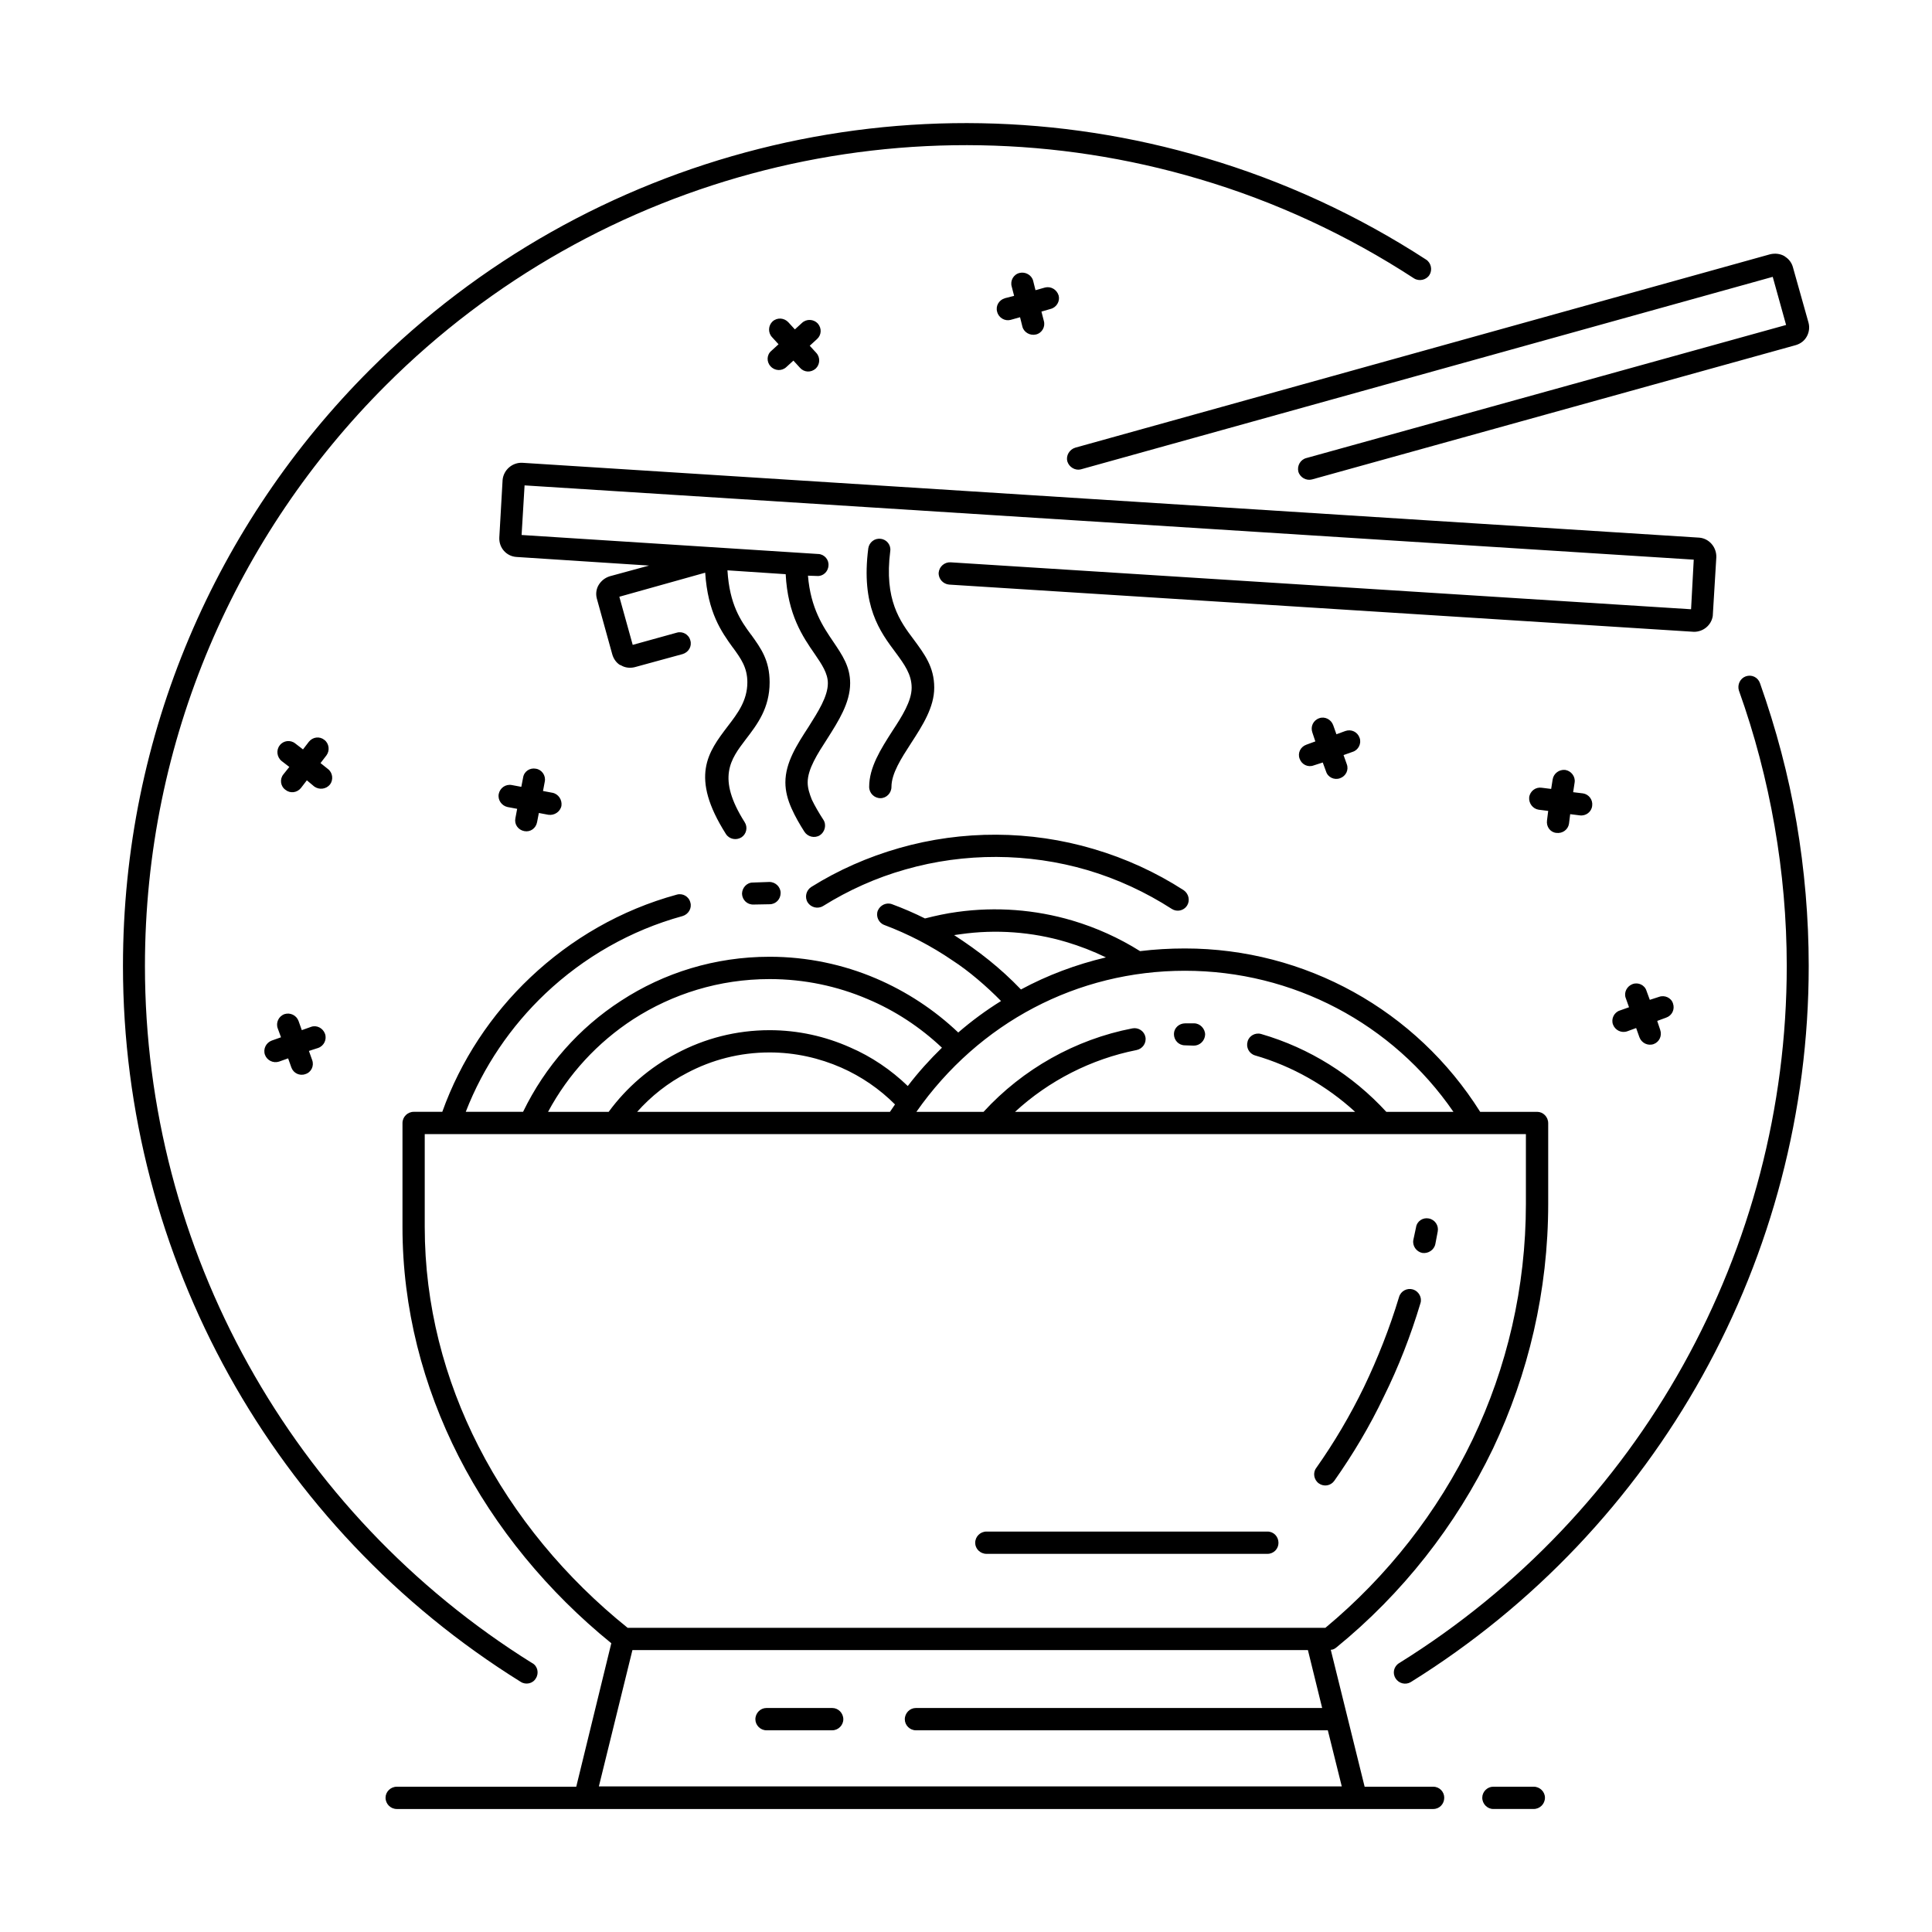 <?xml version="1.0" encoding="UTF-8"?>
<!-- Uploaded to: ICON Repo, www.svgrepo.com, Generator: ICON Repo Mixer Tools -->
<svg fill="#000000" width="800px" height="800px" version="1.1" viewBox="144 144 512 512" xmlns="http://www.w3.org/2000/svg">
 <path d="m554.29 441.64v21.332c0 23.145-5.273 45.184-14.641 64.945-9.84 20.469-24.09 38.496-41.484 52.664-0.473 0.395-0.945 0.629-1.496 0.629l8.973 36.289h18.184c1.652 0 2.914 1.34 2.914 2.914 0 1.652-1.258 2.992-2.914 2.992h-274.66c-1.652 0-2.992-1.34-2.992-2.992 0-1.574 1.34-2.914 2.992-2.914h47.547l9.289-38.023c-16.766-13.617-30.781-30.543-40.461-49.516-9.445-18.578-14.879-39.203-14.879-60.773v-27.551c0-1.652 1.34-2.992 2.992-2.992h7.559c4.879-13.617 12.988-25.82 23.301-35.582 10.785-10.234 24.09-17.949 38.809-21.965 1.574-0.473 3.227 0.473 3.621 2.047 0.473 1.496-0.473 3.148-2.047 3.621-13.777 3.777-26.215 10.941-36.367 20.547-9.133 8.66-16.453 19.363-21.098 31.332h15.191c5.824-12.043 14.879-22.277 25.977-29.441 11.336-7.398 24.875-11.652 39.359-11.652 9.918 0 19.523 2.047 28.184 5.746 8.109 3.465 15.508 8.344 21.805 14.328 3.543-3.07 7.398-5.902 11.336-8.344-3.699-3.777-8.5-7.949-12.91-10.785-5.512-3.777-11.73-7.008-18.027-9.367-1.496-0.551-2.281-2.281-1.73-3.777 0.629-1.496 2.281-2.281 3.777-1.73 2.992 1.102 5.902 2.363 8.738 3.777 2.754-0.707 5.668-1.34 8.582-1.73 10.234-1.418 20.625-0.629 30.465 2.281 6.375 1.891 12.438 4.644 17.949 8.109 3.856-0.473 7.871-0.707 11.887-0.707 31.883 0 61.324 16.375 78.246 43.297h15.113c1.574 0 2.914 1.34 2.914 2.992zm-142.17-221.68c-0.473-1.574 0.473-3.227 2.047-3.621s3.227 0.551 3.621 2.047l0.629 2.519 2.519-0.707c1.574-0.395 3.148 0.551 3.621 2.125 0.395 1.496-0.551 3.148-2.125 3.543l-2.441 0.707 0.629 2.441c0.473 1.574-0.473 3.227-2.047 3.621s-3.227-0.551-3.621-2.047l-0.629-2.519-2.519 0.707c-1.496 0.395-3.148-0.551-3.543-2.125-0.473-1.574 0.473-3.148 2.047-3.621l2.441-0.629zm-63.527 13.383c-1.102-1.18-1.023-3.07 0.156-4.172 1.258-1.102 3.07-0.945 4.172 0.234l1.73 1.891 1.891-1.73c1.18-1.102 3.07-1.023 4.172 0.156 1.102 1.258 1.023 3.07-0.234 4.172l-1.891 1.73 1.73 1.891c1.102 1.18 1.023 3.07-0.156 4.172-1.258 1.102-3.07 1.023-4.172-0.234l-1.73-1.891-1.891 1.73c-1.18 1.102-3.07 1.023-4.172-0.234-1.102-1.18-1.023-3.07 0.234-4.094l1.891-1.73zm-130.99 183.18c-0.551-1.496 0.234-3.227 1.812-3.777 1.496-0.473 3.148 0.316 3.699 1.812l0.867 2.441 2.441-0.867c1.496-0.551 3.148 0.316 3.699 1.812 0.551 1.496-0.234 3.227-1.812 3.777l-2.441 0.789 0.867 2.441c0.551 1.496-0.234 3.227-1.812 3.699-1.496 0.551-3.148-0.234-3.699-1.73l-0.867-2.441-2.441 0.867c-1.496 0.473-3.148-0.316-3.699-1.812-0.551-1.574 0.316-3.227 1.812-3.777l2.441-0.867-0.867-2.363zm60.93-58.648c-1.574-0.316-2.676-1.891-2.363-3.465 0.316-1.574 1.812-2.676 3.465-2.363l2.519 0.473 0.473-2.441c0.234-1.652 1.812-2.676 3.387-2.363 1.574 0.234 2.676 1.812 2.363 3.387l-0.473 2.519 2.519 0.473c1.574 0.316 2.598 1.891 2.363 3.465-0.316 1.574-1.891 2.598-3.465 2.363l-2.519-0.473-0.473 2.441c-0.316 1.652-1.812 2.676-3.387 2.363-1.652-0.316-2.676-1.812-2.363-3.387l0.473-2.519zm-59.906-12.203c-1.258-1.023-1.496-2.914-0.473-4.172 0.945-1.258 2.832-1.496 4.094-0.473l2.047 1.574 1.574-2.047c1.023-1.258 2.832-1.496 4.094-0.473 1.258 0.945 1.496 2.832 0.551 4.094l-1.574 2.047 1.969 1.574c1.258 0.945 1.496 2.832 0.551 4.094-1.023 1.258-2.832 1.496-4.172 0.551l-1.969-1.652-1.574 2.047c-1.023 1.258-2.832 1.496-4.094 0.473-1.34-0.945-1.574-2.832-0.551-4.094l1.574-1.969zm356.21 62.82c-0.551-1.496 0.316-3.148 1.812-3.699 1.496-0.551 3.227 0.234 3.699 1.812l0.867 2.363 2.441-0.789c1.496-0.551 3.227 0.234 3.699 1.73 0.551 1.574-0.234 3.227-1.812 3.777l-2.363 0.867 0.789 2.363c0.551 1.574-0.234 3.227-1.73 3.777-1.574 0.551-3.227-0.316-3.777-1.812l-0.867-2.441-2.363 0.867c-1.574 0.551-3.227-0.316-3.777-1.812s0.316-3.227 1.812-3.699l2.441-0.867-0.867-2.441zm-19.363-57.938c0.234-1.574 1.73-2.676 3.305-2.519 1.574 0.234 2.754 1.73 2.519 3.305l-0.395 2.598 2.598 0.316c1.574 0.234 2.676 1.73 2.441 3.305-0.156 1.574-1.652 2.754-3.305 2.519l-2.519-0.316-0.316 2.519c-0.234 1.574-1.73 2.676-3.387 2.441-1.574-0.156-2.676-1.652-2.441-3.305l0.316-2.519-2.519-0.316c-1.574-0.234-2.676-1.73-2.519-3.305 0.234-1.652 1.73-2.754 3.305-2.519l2.519 0.316 0.395-2.519zm-63.684-12.438c-0.551-1.574 0.234-3.227 1.812-3.777 1.496-0.551 3.148 0.316 3.699 1.812l0.867 2.441 2.363-0.867c1.574-0.551 3.227 0.234 3.777 1.812 0.551 1.496-0.316 3.227-1.812 3.699l-2.441 0.867 0.867 2.441c0.551 1.496-0.234 3.148-1.812 3.699-1.496 0.551-3.227-0.234-3.699-1.812l-0.867-2.363-2.441 0.789c-1.496 0.551-3.148-0.234-3.699-1.812-0.551-1.496 0.234-3.148 1.812-3.699l2.363-0.867zm113.04-11.098c-0.473-1.574 0.316-3.227 1.812-3.777 1.574-0.551 3.227 0.234 3.777 1.812 4.25 12.043 7.559 24.402 9.684 36.918s3.227 25.27 3.227 38.023c0 77.223-39.91 149.02-105.48 189.79-1.34 0.789-3.148 0.395-4.016-1.023-0.867-1.34-0.473-3.148 0.945-4.016 63.844-39.676 102.73-109.5 102.73-184.76 0-12.438-1.102-24.875-3.227-37.078s-5.273-24.246-9.445-35.895zm-319.76 257.73c1.418 0.789 1.812 2.676 0.945 4.016-0.789 1.418-2.676 1.812-4.016 0.945-65.574-40.777-105.41-112.57-105.41-189.71 0-61.715 24.953-117.53 65.418-157.99 58.016-58.016 143.19-79.43 221.52-56.129 20.547 6.062 40.227 15.113 58.41 26.922 1.34 0.867 1.73 2.754 0.867 4.094-0.867 1.34-2.754 1.73-4.094 0.867-17.633-11.492-36.84-20.387-56.836-26.293-76.281-22.672-159.25-1.812-215.7 54.711-39.359 39.359-63.762 93.754-63.762 153.82 0 75.18 38.887 145 102.65 184.76zm254.66 38.652c-1.574 0-2.914-1.34-2.914-2.992 0-1.574 1.34-2.914 2.914-2.914h10.707c1.652 0 2.992 1.34 2.992 2.914 0 1.652-1.34 2.992-2.992 2.992zm-20.469-154.13c0.234-1.652 1.812-2.676 3.387-2.363 1.652 0.316 2.676 1.891 2.363 3.465l-0.629 3.305c-0.316 1.574-1.891 2.598-3.465 2.363-1.574-0.316-2.676-1.891-2.363-3.465zm-4.488 18.422c0.473-1.574 2.125-2.441 3.699-1.969 1.496 0.473 2.441 2.125 1.969 3.621-2.598 8.66-5.824 16.926-9.684 24.719-3.777 7.949-8.266 15.43-13.145 22.355-0.945 1.34-2.754 1.652-4.094 0.707-1.34-0.945-1.652-2.832-0.707-4.094 4.723-6.691 8.973-13.855 12.676-21.492 3.621-7.559 6.769-15.508 9.289-23.852zm-34.875 62.188c1.652 0 2.914 1.34 2.914 2.992 0 1.574-1.258 2.914-2.914 2.914h-74.469c-1.652 0-2.992-1.34-2.992-2.914 0-1.652 1.34-2.992 2.992-2.992zm-132.8 52.664c-1.574 0-2.914-1.34-2.914-2.914 0-1.652 1.34-2.992 2.914-2.992h17.477c1.574 0 2.914 1.34 2.914 2.992 0 1.574-1.34 2.914-2.914 2.914zm148.78 0h-109.18c-1.574 0-2.914-1.34-2.914-2.914 0-1.652 1.34-2.992 2.914-2.992h107.69l-3.777-15.352h-179.01l-8.895 36.133h196.88l-3.699-14.879zm-135-311.73c1.574 0.078 2.832 1.496 2.676 3.07-0.078 1.652-1.496 2.914-3.07 2.754l-2.363-0.078c0.707 8.66 4.016 13.539 6.691 17.477 2.441 3.621 4.488 6.613 4.488 11.02 0 5.195-3.07 9.996-6.062 14.719-2.598 4.016-5.195 8.031-5.195 11.57 0 1.496 0.473 2.992 1.102 4.566 0.789 1.652 1.891 3.543 3.07 5.352 0.867 1.34 0.395 3.227-0.945 4.094-1.418 0.867-3.227 0.395-4.094-0.945-1.258-1.969-2.441-4.016-3.387-6.141-1.023-2.281-1.652-4.566-1.652-6.926 0-5.273 3.07-9.996 6.141-14.719 2.519-4.016 5.117-8.031 5.117-11.57 0-2.598-1.574-4.961-3.465-7.715-3.227-4.644-7.164-10.469-7.715-21.176l-15.43-1.023c0.551 9.133 3.543 13.383 6.219 17.004l0.078 0.078c2.598 3.621 4.879 6.769 4.879 12.594 0 6.848-3.227 11.098-6.375 15.191-3.938 5.195-7.715 10.078-0.234 21.883 0.867 1.34 0.473 3.148-0.867 4.016-1.418 0.867-3.227 0.473-4.094-0.867-9.684-15.273-4.723-21.727 0.473-28.574 2.598-3.387 5.195-6.769 5.195-11.652 0-3.938-1.73-6.297-3.777-9.133l-0.078-0.078c-3.07-4.25-6.613-9.289-7.32-19.836l-22.75 6.375 3.543 12.754 11.652-3.227c1.574-0.473 3.227 0.473 3.621 2.047 0.473 1.574-0.473 3.148-2.047 3.621l-12.676 3.465c-1.258 0.316-2.598 0.156-3.621-0.473l-0.395-0.156c-0.945-0.629-1.652-1.652-1.969-2.832l-4.094-14.801c-0.316-1.258-0.078-2.519 0.473-3.465 0.707-1.18 1.73-1.969 2.992-2.363l10.391-2.832-35.109-2.281c-2.676-0.156-4.723-2.441-4.566-5.195l0.867-15.191c0.234-2.676 2.598-4.723 5.273-4.566l311.89 19.836c2.598 0.234 4.566 2.519 4.488 5.195l-0.945 15.586c-0.395 2.441-2.519 4.172-4.961 4.172l-197.43-12.516c-1.574-0.156-2.832-1.496-2.754-3.148 0.156-1.652 1.574-2.832 3.148-2.754l196.25 12.438 0.707-13.145-309.84-19.68-0.789 13.145c26.215 1.652 52.426 3.387 78.641 5.039zm69.59-22.434c-1.496 0.395-3.148-0.551-3.621-2.125-0.395-1.496 0.551-3.148 2.125-3.621l184.12-51.246c1.34-0.316 2.676-0.156 3.777 0.473l0.316 0.234c0.945 0.629 1.652 1.574 1.969 2.754l4.094 14.562c0.395 1.34 0.156 2.676-0.395 3.699-0.629 1.18-1.652 1.969-2.992 2.363l-128.16 35.582c-1.496 0.395-3.148-0.473-3.621-2.047-0.395-1.574 0.551-3.227 2.125-3.621l127.13-35.266-3.543-12.754-183.34 51.012zm-50.223 84.152c0 1.652-1.34 2.992-2.914 2.992-1.652 0-2.992-1.34-2.992-2.992 0-5.195 3.07-9.996 6.141-14.801 2.598-3.938 5.117-7.949 5.117-11.492 0-3.543-1.969-6.219-4.172-9.211-4.25-5.668-9.289-12.438-7.32-27.711 0.234-1.574 1.652-2.754 3.305-2.519 1.574 0.156 2.754 1.652 2.519 3.227-1.652 12.91 2.598 18.656 6.219 23.457 2.832 3.856 5.434 7.242 5.434 12.754 0 5.195-3.07 9.996-6.141 14.719-2.598 4.016-5.195 8.031-5.195 11.57zm16.609 39.281c6.535 4.25 12.203 8.66 17.711 14.406 7.008-3.777 14.562-6.613 22.516-8.5-3.387-1.652-6.848-2.992-10.547-4.094-8.973-2.676-18.656-3.387-28.023-2.047l-1.652 0.234zm-34.715-7.715c-1.418 0.867-3.227 0.395-4.094-0.945-0.867-1.418-0.395-3.227 0.945-4.094 7.164-4.488 15.035-7.949 23.301-10.312 16.766-4.801 34.793-4.723 51.484 0.234 8.582 2.519 16.609 6.219 23.93 10.941 1.34 0.945 1.73 2.754 0.867 4.094-0.867 1.34-2.676 1.73-4.016 0.867-6.848-4.41-14.406-7.949-22.434-10.312-15.586-4.566-32.512-4.644-48.176-0.156-7.793 2.203-15.113 5.512-21.805 9.684zm42.508 54.555c10.391-11.336 24.324-19.207 39.438-22.121 1.574-0.316 3.148 0.707 3.465 2.281 0.316 1.652-0.789 3.148-2.363 3.465-11.965 2.363-23.223 8.109-32.195 16.375h90.133c-7.559-6.926-16.688-12.121-26.527-14.957-1.574-0.473-2.441-2.125-1.969-3.699 0.395-1.496 2.047-2.441 3.621-1.969 12.754 3.699 24.168 10.863 33.141 20.625h17.789c-16.137-23.457-42.586-37.391-71.164-37.391-28.496 0-54.555 13.699-71.164 37.391zm53.371-17.633c-1.652 0-2.914-1.34-2.914-2.992 0-1.574 1.34-2.832 2.992-2.832h2.363c1.574 0 2.914 1.418 2.914 2.992-0.078 1.652-1.418 2.914-2.992 2.914l-2.363-0.078zm-64.395 0.629c-5.746-5.434-12.438-9.84-19.758-12.91-7.949-3.387-16.688-5.273-25.898-5.273-13.383 0-25.742 3.938-36.133 10.629-9.445 6.141-17.238 14.562-22.594 24.562h16.059c4.723-6.453 10.941-11.809 18.027-15.508 7.398-3.938 15.742-6.141 24.641-6.141 7.559 0 14.801 1.652 21.332 4.566 5.668 2.441 10.863 5.984 15.273 10.234 2.754-3.621 5.824-7.008 9.055-10.156zm-13.777 17.004 1.34-1.969c-4.094-4.094-8.895-7.398-14.25-9.762-5.746-2.519-12.203-4.016-18.973-4.016-7.949 0-15.352 1.969-21.883 5.434-5.039 2.598-9.523 6.141-13.227 10.312zm-36.133-54.945c-1.652 0.078-2.992-1.18-3.07-2.832 0-1.574 1.258-2.992 2.832-2.992l4.41-0.156c1.652 0 2.992 1.34 2.992 2.914 0 1.652-1.258 2.992-2.914 2.992l-4.25 0.078zm-33.379 191.68h184.91c16.375-13.617 29.758-30.621 39.047-49.988 9.055-18.973 14.09-40.148 14.09-62.426v-18.422h-291.82v24.641c0 20.625 5.195 40.383 14.25 58.094 9.445 18.5 23.145 34.953 39.516 48.098z"/>
</svg>